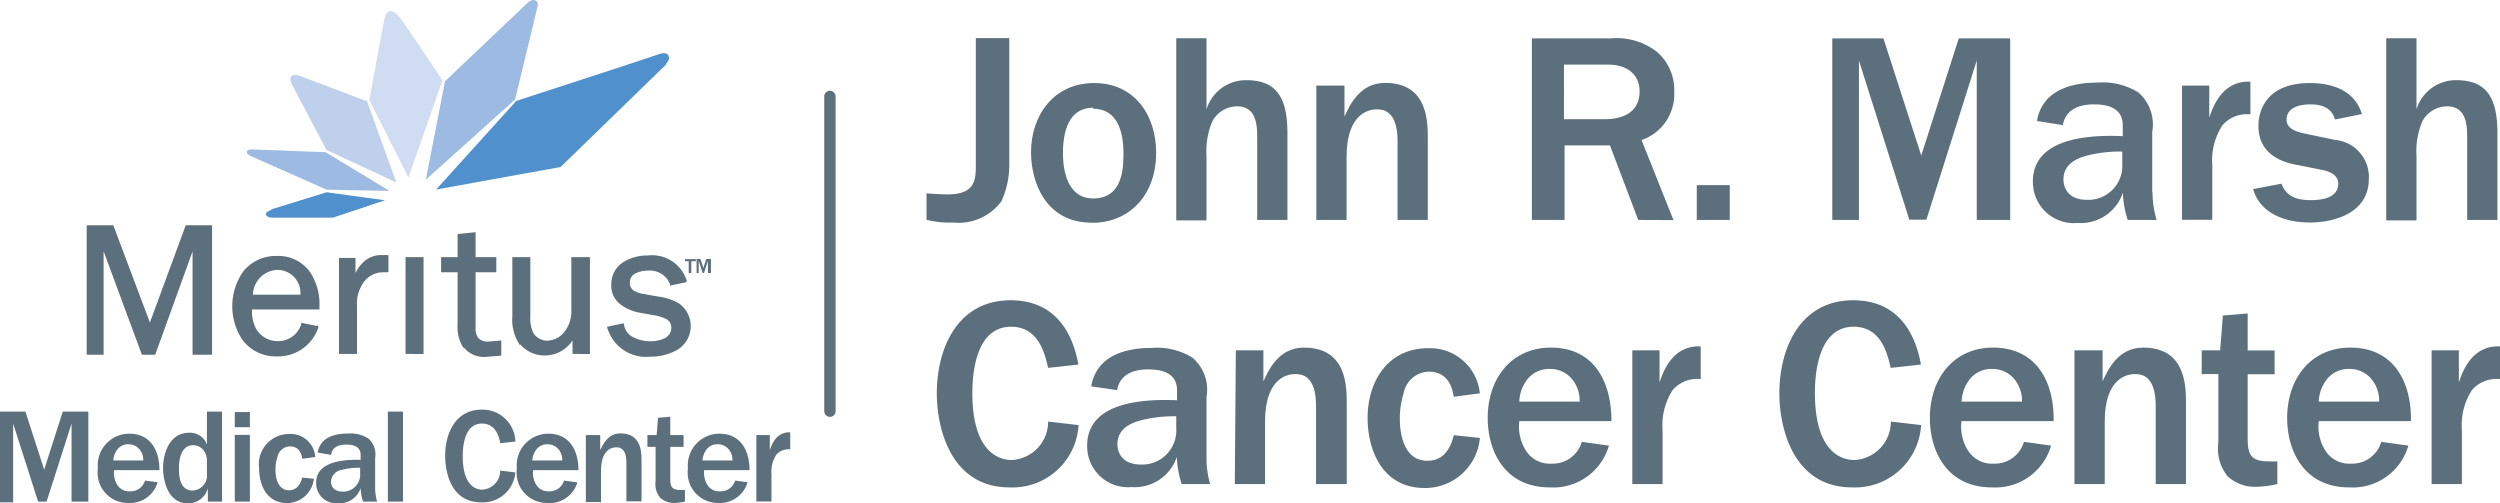 <svg xmlns="http://www.w3.org/2000/svg" viewBox="0 0 165.27 33.26">
  <g>
    <path d="M54.87,6h0a.38.38,0,0,1,.37.38v20.8a.38.38,0,0,1-.37.38h0a.38.38,0,0,1-.38-.38V6.34A.38.38,0,0,1,54.87,6Z" fill="#5c6f7c"/>
    <g>
      <path d="M66.72,10.81a5.73,5.73,0,0,1-.52,2.5A3.52,3.52,0,0,1,63,14.71a6.14,6.14,0,0,1-1.75-.18V12.78c.68.05,1,.07,1.39.07,1.87,0,1.87-1,1.87-2V2.52h2.21V10.8Z" fill="#5c6f7c"/>
      <path d="M72.16,14.72c-3,0-4-2.63-4-4.66,0-2.41,1.48-4.57,4.18-4.57s4.09,2.18,4.09,4.59c0,3-1.94,4.65-4.21,4.65Zm.11-7.6c-1.62,0-2,1.58-2,3,0,.45,0,3,2,3s2-2.11,2-3c0-1.53-.47-2.93-2-2.93Z" fill="#5c6f7c"/>
      <path d="M77.76,2.53h2v4.7A2.72,2.72,0,0,1,82.37,5.3c1.91,0,2.74,1,2.74,3.51v5.73h-2V9.14c0-.76,0-2.11-1.33-2.11a1.87,1.87,0,0,0-1.64,1,5.11,5.11,0,0,0-.38,2.29v4.25h-2Z" fill="#5c6f7c"/>
      <path d="M87.06,5.66h1.82V7.71c.34-.74,1-2.23,2.68-2.23,2.88,0,2.83,2.63,2.83,3.8v5.26h-2V9.32c0-2.05-1-2.09-1.37-2.09s-2,.11-2,3.15v4.16h-2V5.66Z" fill="#5c6f7c"/>
      <path d="M108.3,14.54l-1.87-4.93h-3v4.93h-2.16v-12h5.2a4.31,4.31,0,0,1,3.13.94,3.34,3.34,0,0,1,1.08,2.59,3.21,3.21,0,0,1-2.16,3.19l2.11,5.29Zm-4.91-6.66h2.7c1.06,0,2.3-.36,2.3-1.85,0-.9-.59-1.76-2.12-1.76h-2.88V7.89Z" fill="#5c6f7c"/>
      <path d="M114.35,14.54h-2.18v-2.3h2.18Z" fill="#5c6f7c"/>
      <path d="M130.68,14.54V4l-3.33,10.52h-1.13L122.89,4V14.54h-1.76v-12h3.38l2.5,7.74,2.48-7.74h3.4v12Z" fill="#5c6f7c"/>
      <path d="M142.3,12.74a6.26,6.26,0,0,0,.27,1.8h-1.91a6.32,6.32,0,0,1-.32-1.8,2.94,2.94,0,0,1-3,2A2.71,2.71,0,0,1,134.39,12c0-3,4-3.08,5.94-3V8.27c0-1.13-1-1.37-1.89-1.37-1.76,0-2,1-2.07,1.37L134.66,8c.34-2,2.21-2.54,4-2.54a4.45,4.45,0,0,1,2.7.65,2.8,2.8,0,0,1,.92,2.61v4Zm-2-2.72a8.81,8.81,0,0,0-2.43.29c-.4.13-1.46.43-1.46,1.57,0,.32.14,1.33,1.57,1.33a2.25,2.25,0,0,0,2.32-2.38V10Z" fill="#5c6f7c"/>
      <path d="M144.25,5.66h1.8V7.78c.22-.65.83-2.47,2.72-2.38V7.56a2.16,2.16,0,0,0-1.85.72,4.27,4.27,0,0,0-.67,2.65v3.6h-2V5.65Z" fill="#5c6f7c"/>
      <path d="M150.82,12.15c.18.41.49,1.08,1.89,1.08.43,0,1.87,0,1.87-1.1,0-.56-.61-.81-1-.88L152,10.93c-.85-.14-2.7-.56-2.7-2.61,0-1,.52-2.83,3.4-2.83,1,0,2.88.22,3.44,2.05l-1.78.36c-.09-.29-.32-1-1.6-1-1.1,0-1.6.41-1.6,1s.58.81,1.3.95l1.91.4a2.46,2.46,0,0,1,2.23,2.56c0,2.47-2.65,2.9-3.87,2.9-2.11,0-3.42-.9-3.78-2.21l1.89-.36Z" fill="#5c6f7c"/>
      <path d="M157.75,2.53h2v4.7a2.72,2.72,0,0,1,2.61-1.93c1.91,0,2.74,1,2.74,3.51v5.73h-2V9.14c0-.76,0-2.11-1.33-2.11a1.87,1.87,0,0,0-1.64,1,5.11,5.11,0,0,0-.38,2.29v4.25h-2Z" fill="#5c6f7c"/>
      <path d="M71.3,28.1a4.37,4.37,0,0,1-4.56,4.12c-4,0-4.81-4.12-4.81-6.19,0-3.12,1.44-6.18,4.88-6.18,2.56,0,4,1.62,4.48,4.25l-2,.22c-.22-.95-.63-2.72-2.45-2.72-2.41,0-2.56,3.29-2.56,4.38,0,3.44,1.37,4.43,2.63,4.43a2.54,2.54,0,0,0,2.38-2.54l2,.23Z" fill="#5c6f7c"/>
      <path d="M79.76,30.24A6.26,6.26,0,0,0,80,32H78.12a6.32,6.32,0,0,1-.32-1.8,2.94,2.94,0,0,1-3,2,2.7,2.7,0,0,1-2.93-2.74c0-3,4-3.08,5.94-3v-.67c0-1.13-1-1.37-1.89-1.37-1.76,0-2,1-2.07,1.37l-1.71-.25c.34-2,2.21-2.54,4-2.54a4.45,4.45,0,0,1,2.7.65,2.8,2.8,0,0,1,.92,2.61v4Zm-2-2.72a8.87,8.87,0,0,0-2.43.29c-.4.13-1.46.43-1.46,1.57,0,.32.14,1.33,1.57,1.33a2.25,2.25,0,0,0,2.32-2.38Z" fill="#5c6f7c"/>
      <path d="M81.7,23.16h1.82v2.05c.34-.74,1-2.23,2.68-2.23,2.88,0,2.83,2.63,2.83,3.8V32H87V26.82c0-2.05-1-2.09-1.37-2.09s-2,.11-2,3.15V32h-2Z" fill="#5c6f7c"/>
      <path d="M97.83,29a3.63,3.63,0,0,1-3.64,3.26c-2.88,0-3.78-2.61-3.78-4.63,0-2.43,1.35-4.61,4-4.61A3.31,3.31,0,0,1,97.83,26l-1.73.23c-.16-1.17-.79-1.66-1.64-1.66A1.74,1.74,0,0,0,92.79,26a5.54,5.54,0,0,0-.25,1.67c0,.36,0,2.79,1.82,2.79,1,0,1.49-.68,1.75-1.69l1.73.18Z" fill="#5c6f7c"/>
      <path d="M106.36,29.47a3.83,3.83,0,0,1-3.92,2.75c-2.94,0-4.09-2.36-4.09-4.59,0-2.61,1.57-4.65,4.18-4.65,2.88,0,4,2.29,4,4.86h-6.09a2.94,2.94,0,0,0,.47,2,1.86,1.86,0,0,0,1.66.81,2,2,0,0,0,2-1.44l1.8.25Zm-1.93-2.92a2.24,2.24,0,0,0-.43-1.39,1.86,1.86,0,0,0-1.55-.77,1.82,1.82,0,0,0-1.6.86,2.48,2.48,0,0,0-.41,1.3h4Z" fill="#5c6f7c"/>
      <path d="M107.91,23.16h1.8v2.12c.22-.65.83-2.47,2.72-2.38v2.16a2.16,2.16,0,0,0-1.85.72,4.27,4.27,0,0,0-.67,2.65V32h-2V23.15Z" fill="#5c6f7c"/>
      <path d="M127,28.1a4.37,4.37,0,0,1-4.56,4.12c-4,0-4.81-4.12-4.81-6.19,0-3.12,1.44-6.18,4.88-6.18,2.56,0,4,1.62,4.48,4.25l-2,.22c-.22-.95-.63-2.72-2.45-2.72-2.41,0-2.56,3.29-2.56,4.38,0,3.44,1.37,4.43,2.63,4.43A2.54,2.54,0,0,0,125,27.87l2,.23Z" fill="#5c6f7c"/>
      <path d="M135.59,29.47a3.83,3.83,0,0,1-3.92,2.75c-2.94,0-4.09-2.36-4.09-4.59,0-2.61,1.57-4.65,4.18-4.65,2.88,0,4.05,2.29,4,4.86h-6.09a2.94,2.94,0,0,0,.47,2,1.86,1.86,0,0,0,1.66.81,2,2,0,0,0,2-1.44l1.8.25Zm-1.92-2.92a2.24,2.24,0,0,0-.43-1.39,1.86,1.86,0,0,0-1.55-.77,1.82,1.82,0,0,0-1.6.86,2.48,2.48,0,0,0-.41,1.3h4Z" fill="#5c6f7c"/>
      <path d="M137.14,23.16H139v2.05c.34-.74,1-2.23,2.68-2.23,2.88,0,2.83,2.63,2.83,3.8V32h-2V26.82c0-2.05-1-2.09-1.37-2.09s-2,.11-2,3.15V32h-2Z" fill="#5c6f7c"/>
      <path d="M150.55,32a6.72,6.72,0,0,1-1.4.18,2.63,2.63,0,0,1-1.89-.7,2.87,2.87,0,0,1-.61-2.2V24.73h-1.1V23.16h1.22l.18-2.3,1.64-.14v2.45h1.78v1.57h-1.78v4.32c0,1.22.43,1.44,1.46,1.44a4.62,4.62,0,0,0,.5,0v1.57Z" fill="#5c6f7c"/>
      <path d="M159.21,29.47a3.83,3.83,0,0,1-3.92,2.75c-2.94,0-4.09-2.36-4.09-4.59,0-2.61,1.57-4.65,4.18-4.65,2.88,0,4.05,2.29,4,4.86h-6.09a2.94,2.94,0,0,0,.47,2,1.86,1.86,0,0,0,1.66.81,2,2,0,0,0,2-1.44l1.8.25Zm-1.93-2.92a2.24,2.24,0,0,0-.43-1.39,1.86,1.86,0,0,0-1.55-.77,1.82,1.82,0,0,0-1.6.86,2.48,2.48,0,0,0-.41,1.3h4Z" fill="#5c6f7c"/>
      <path d="M160.75,23.16h1.8v2.12c.22-.65.83-2.47,2.72-2.38v2.16a2.16,2.16,0,0,0-1.85.72,4.27,4.27,0,0,0-.67,2.65V32h-2V23.15Z" fill="#5c6f7c"/>
    </g>
    <g>
      <path d="M17.94,13.84l3.65-1.13,3.86.53L22,14.39l-4,0c-.46,0-.62-.34-.09-.5Z" fill="#5091cd"/>
      <path d="M16.74,9.88l4.78.18,4.23,2.56-4.15-.08-5-2.21c-.39-.17-.39-.47.09-.46Z" fill="#9dbae2"/>
      <path d="M19.78,5,24.27,6.7l1.93,5.36L21.59,9.92s-2.13-4-2.33-4.42S19.33,4.84,19.78,5Z" fill="#bfd0ec"/>
      <path d="M26.31,1c.37.44,2.94,4.31,2.94,4.31L27,11.73,24.42,6.62s.87-4.8,1-5.39.52-.64.89-.2Z" fill="#d0dcf1"/>
      <path d="M35.54.41c-.08.37-1.49,6.17-1.49,6.17l-5.9,5.3,1.27-6.51s5-4.74,5.42-5.15.79-.18.71.19Z" fill="#9dbae2"/>
      <path d="M44.06,4.24l-7,6.8-8.23,1.49,5.3-5.86s8.75-2.84,9.44-3.09.83.28.44.66Z" fill="#5091cd"/>
      <g>
        <polyline points="12.73 23.45 12.73 16.62 10.26 23.45 9.38 23.45 6.85 16.61 6.85 23.45 5.73 23.45 5.73 14.89 7.49 14.89 9.91 21.32 12.28 14.89 14.02 14.89 14.02 23.45 12.73 23.45" fill="#5c6f7c"/>
        <path d="M16.1,22.57a4,4,0,0,1,0-4.65,2.76,2.76,0,0,1,2.21-1,2.58,2.58,0,0,1,2.14,1,3.79,3.79,0,0,1,.67,2.28v.26H16.66a2.59,2.59,0,0,0,.24,1.22,1.64,1.64,0,0,0,1.47.87,1.58,1.58,0,0,0,1.54-1.11l0-.1,1,.2,0,.12,0-.12.13,0,0,.13a2.81,2.81,0,0,1-2.74,1.89h0a2.73,2.73,0,0,1-2.2-1m3.76-3.08a1.53,1.53,0,0,0-1.53-1.64,1.69,1.69,0,0,0-1.61,1.64h3.14Z" fill="#5c6f7c"/>
        <path d="M22.41,23.45v-6.4H23.5v1a2.52,2.52,0,0,1,.46-.66,1.7,1.7,0,0,1,1.25-.53h0l.47,0v1.14h-.31a1.6,1.6,0,0,0-1.48.91,2.32,2.32,0,0,0-.29,1.26v3.23H22.41" fill="#5c6f7c"/>
        <path d="M28,17v6.4H26.81V17Zm-.12,6.29v0Z" fill="#5c6f7c"/>
        <path d="M30.64,23a2.52,2.52,0,0,1-.39-1.54V18H29.16V17h1.09V15.47l1.19-.12V17h1.37v1H31.44v3.6a1.19,1.19,0,0,0,.17.74.87.87,0,0,0,.68.24l.85-.07v1l-1,.08h0a1.7,1.7,0,0,1-1.46-.6" fill="#5c6f7c"/>
        <path d="M34.38,22.83a3,3,0,0,1-.51-1.92V17h1.19v3.87A2.35,2.35,0,0,0,35.25,22a1.09,1.09,0,0,0,.89.52,1.49,1.49,0,0,0,1.18-.59,2.19,2.19,0,0,0,.45-1.48V17H39v6.4H37.85v-.9a2.17,2.17,0,0,1-1.79,1,2.11,2.11,0,0,1-1.67-.74m4.44.51v0Z" fill="#5c6f7c"/>
        <path d="M40.14,21.72l0-.12,1-.21.12,0,0,.12a1.1,1.1,0,0,0,.64.8,2.49,2.49,0,0,0,1.1.25,2.15,2.15,0,0,0,.94-.2.76.76,0,0,0,.44-.7.62.62,0,0,0-.34-.57,2.6,2.6,0,0,0-.76-.24l-1-.18A2.94,2.94,0,0,1,41,20.11a1.55,1.55,0,0,1-.59-1.29,1.72,1.72,0,0,1,.78-1.48,3,3,0,0,1,1.64-.45,2.39,2.39,0,0,1,2.56,1.64l0,.12-1.1.23,0-.1a1.43,1.43,0,0,0-1.46-.89,1.88,1.88,0,0,0-.81.18.65.65,0,0,0-.38.6.58.58,0,0,0,.29.56,2,2,0,0,0,.71.22l.9.16a3.54,3.54,0,0,1,1.33.44,1.83,1.83,0,0,1-.1,3.08,3.58,3.58,0,0,1-1.79.45h0a2.66,2.66,0,0,1-2.81-1.85" fill="#5c6f7c"/>
      </g>
    </g>
    <g>
      <path d="M4.73,33.16V28L3.08,33.16H2.52L.87,28v5.21H0V27.21H1.68l1.24,3.84,1.23-3.84H5.84v5.95H4.73Z" fill="#5c6f7c"/>
      <path d="M10.42,31.88a1.9,1.9,0,0,1-1.95,1.37,2,2,0,0,1-2-2.28,2.09,2.09,0,0,1,2.07-2.3c1.43,0,2,1.13,2,2.41h-3a1.53,1.53,0,0,0,.23,1,.91.91,0,0,0,.82.4,1,1,0,0,0,1-.71l.89.12Zm-.95-1.44a1.1,1.1,0,0,0-.21-.69.94.94,0,0,0-.77-.38.88.88,0,0,0-.79.43,1.31,1.31,0,0,0-.21.64Z" fill="#5c6f7c"/>
      <path d="M13.74,33.16v-.88a1.35,1.35,0,0,1-1.29,1c-1.53,0-1.67-1.87-1.67-2.35,0-.86.37-2.32,1.72-2.32a1.18,1.18,0,0,1,1.18.78V27.21h1v5.95Zm-.06-2.6a1.14,1.14,0,0,0-.23-.8.88.88,0,0,0-.68-.33c-.89,0-.94,1.16-.94,1.53s0,1.47.91,1.47a1,1,0,0,0,.94-1.12Z" fill="#5c6f7c"/>
      <path d="M15.52,28.24v-1h1v1Zm0,4.92V28.75h1v4.41Z" fill="#5c6f7c"/>
      <path d="M20.75,31.64A1.8,1.8,0,0,1,19,33.26c-1.43,0-1.87-1.29-1.87-2.29a2,2,0,0,1,2-2.28,1.63,1.63,0,0,1,1.71,1.52l-.86.12c-.08-.58-.39-.82-.81-.82a.87.87,0,0,0-.83.69,2.72,2.72,0,0,0-.13.83c0,.18,0,1.38.9,1.38.47,0,.74-.34.87-.84l.86.09Z" fill="#5c6f7c"/>
      <path d="M24.8,32.27a3.28,3.28,0,0,0,.13.89H24a3.15,3.15,0,0,1-.16-.89,1.46,1.46,0,0,1-1.49,1,1.33,1.33,0,0,1-1.45-1.36c0-1.48,2-1.53,2.94-1.51v-.33c0-.56-.49-.68-.94-.68-.87,0-1,.48-1,.68L21,29.92c.17-1,1.1-1.26,2-1.26a2.21,2.21,0,0,1,1.34.32,1.38,1.38,0,0,1,.46,1.29v2Zm-1-1.35a4.58,4.58,0,0,0-1.2.14.84.84,0,0,0-.72.78c0,.16.07.66.78.66a1.12,1.12,0,0,0,1.15-1.18v-.4Z" fill="#5c6f7c"/>
      <path d="M25.64,33.16V27.21h1v5.95Z" fill="#5c6f7c"/>
      <path d="M34.07,31.21a2.16,2.16,0,0,1-2.26,2c-2,0-2.38-2-2.38-3.07,0-1.54.71-3.06,2.42-3.06a2.17,2.17,0,0,1,2.22,2.11l-1,.11C33,28.87,32.76,28,31.86,28c-1.2,0-1.27,1.63-1.27,2.17,0,1.7.68,2.2,1.3,2.2a1.26,1.26,0,0,0,1.18-1.26l1,.12Z" fill="#5c6f7c"/>
      <path d="M38.17,31.88a1.9,1.9,0,0,1-2,1.37,2,2,0,0,1-2-2.28,2.09,2.09,0,0,1,2.07-2.3c1.43,0,2,1.13,2,2.41h-3a1.53,1.53,0,0,0,.23,1,.91.91,0,0,0,.82.4,1,1,0,0,0,1-.71l.89.12Zm-1-1.44a1.1,1.1,0,0,0-.21-.69.94.94,0,0,0-.77-.38.88.88,0,0,0-.79.43,1.31,1.31,0,0,0-.21.64Z" fill="#5c6f7c"/>
      <path d="M38.78,28.76h.9v1c.17-.37.51-1.11,1.33-1.11,1.43,0,1.4,1.3,1.4,1.88v2.61h-1V30.57c0-1-.51-1-.68-1s-1,.05-1,1.56v2.06h-1v-4.4Z" fill="#5c6f7c"/>
      <path d="M45.28,33.16a3.63,3.63,0,0,1-.7.09,1.33,1.33,0,0,1-.94-.35,1.41,1.41,0,0,1-.3-1.09V29.54H42.8v-.78h.61l.09-1.14.81-.07v1.21h.88v.78h-.88v2.14c0,.61.21.71.72.71h.25v.78Z" fill="#5c6f7c"/>
      <path d="M49.42,31.88a1.9,1.9,0,0,1-1.94,1.37,2,2,0,0,1-2-2.28,2.09,2.09,0,0,1,2.07-2.3c1.43,0,2,1.13,2,2.41h-3a1.53,1.53,0,0,0,.23,1,.91.91,0,0,0,.82.4,1,1,0,0,0,1-.71l.89.12Zm-1-1.44a1.1,1.1,0,0,0-.21-.69.94.94,0,0,0-.77-.38.88.88,0,0,0-.79.43,1.31,1.31,0,0,0-.21.64Z" fill="#5c6f7c"/>
      <path d="M50,28.76h.89v1c.11-.32.41-1.22,1.35-1.18V29.7a1.11,1.11,0,0,0-.92.36A2.1,2.1,0,0,0,51,31.37v1.78H50v-4.4Z" fill="#5c6f7c"/>
    </g>
    <g>
      <path d="M45.53,18.05v-.78h-.25v-.14H46v.14H45.7v.78h-.17Z" fill="#5c6f7c"/>
      <path d="M46.8,18.05v-.81l-.26.81h-.09l-.26-.81v.81h-.14v-.93h.26l.19.6.19-.6H47v.93H46.8Z" fill="#5c6f7c"/>
    </g>
  </g>
</svg>
